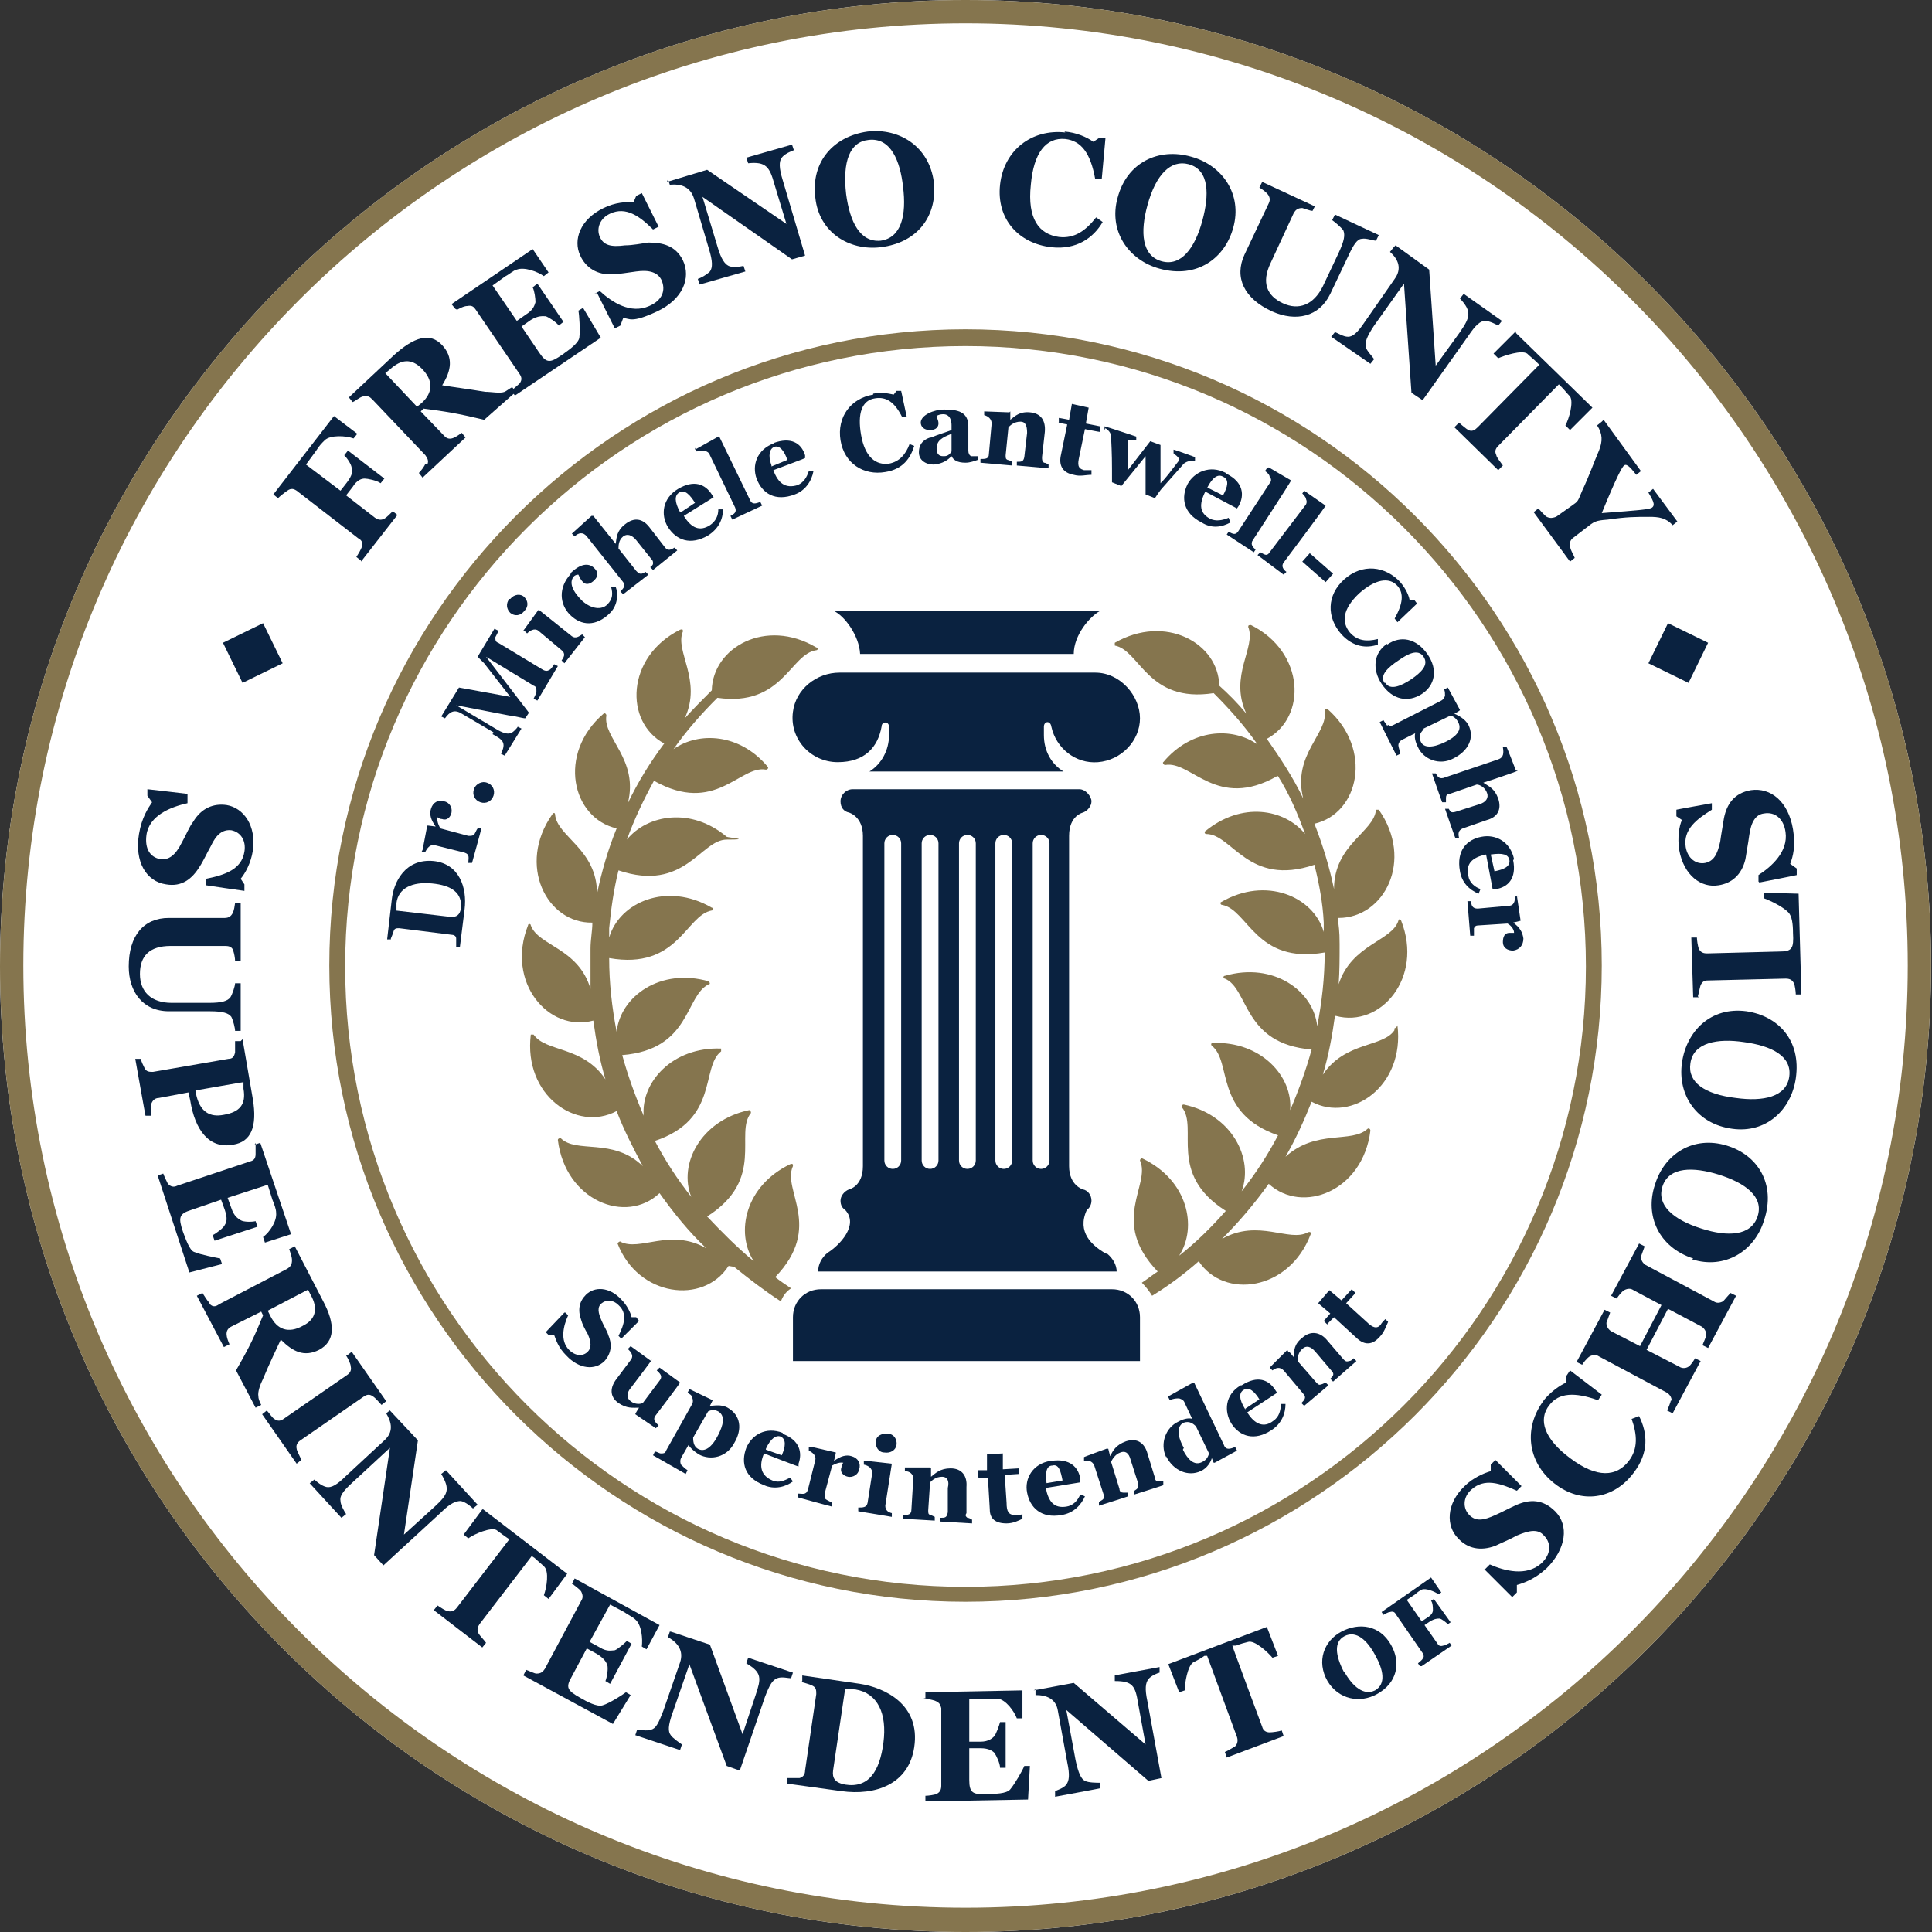 <?xml version="1.0" encoding="UTF-8"?>
<svg id="Layer_1" xmlns="http://www.w3.org/2000/svg" version="1.1" viewBox="0 0 207.1 207.1">
  <rect x="0" y="0" width="207.1" height="207.1" fill="#333333" stroke="none"/>
  <!-- Generator: Adobe Illustrator 29.5.0, SVG Export Plug-In . SVG Version: 2.1.0 Build 137)  -->
  <defs>
    <style>
      .st0 {
        fill: #fff;
      }

      .st1 {
        fill: #85754e;
      }

      .st2 {
        fill: #221f1f;
      }

      .st3 {
        fill: #0a2240;
      }
    </style>
  </defs>
  <path class="st0" d="M103.5,207.1C46.4,207.1,0,160.6,0,103.6S46.4,0,103.5,0s103.5,46.5,103.5,103.5-46.4,103.6-103.5,103.6Z"/>
  <path class="st1" d="M103.5,171.7c-37.6,0-68.2-30.6-68.2-68.2s30.6-68.2,68.2-68.2,68.2,30.6,68.2,68.2-30.6,68.2-68.2,68.2ZM103.5,37.1c-36.7,0-66.5,29.8-66.5,66.5s29.8,66.5,66.5,66.5,66.5-29.8,66.5-66.5-29.8-66.5-66.5-66.5Z"/>
  <path class="st1" d="M103.5,207.1C46.4,207.1,0,160.6,0,103.6S46.4,0,103.5,0s103.5,46.5,103.5,103.5-46.4,103.6-103.5,103.6ZM103.5,2.5C47.8,2.5,2.5,47.8,2.5,103.5s45.3,101,101,101,101-45.3,101-101S159.2,2.5,103.5,2.5Z"/>
  <path class="st2" d="M103.5,103.6"/>
  <g>
    <g>
      <g>
        <g>
          <path class="st1" d="M149.5,110.4c-1.2,1.9-5.3,1.2-7.7,4.8.6-2,1-4.1,1.3-6.3h.1c4.8,1.3,9.4-4.1,7-10.2-.1-.2-.3-.2-.3,0-.7,2.2-5,2.5-6.4,6.8.1-1.4.1-2.8.1-4.3s-.1-1.9-.2-2.8h.1c4.9,0,8.1-6.2,4.3-11.6-.1,0-.3,0-.3,0-.2,2.4-4.5,3.7-4.5,8.5-.5-2.4-1.2-4.7-2.1-7h0c4.8-1.1,6.3-8,1.4-12.3-.1,0-.3,0-.3.2.4,2.4-3.5,4.7-2.3,9.4-1.1-2.3-2.5-4.4-3.9-6.4,4.3-2.3,4.1-9.3-1.7-12.2-.2,0-.3,0-.3.2.9,2.2-2.1,5.2-.2,9.3-.9-1.1-1.9-2.1-2.9-3-.1-4.6-5.8-7.7-11.2-4.6,0,0,0,.3,0,.3,2.7.5,3.5,6.2,10.6,5.1,1.7,1.7,3.3,3.5,4.7,5.5-2.7-1.9-7.1-1.7-10.1,1.9-.1,0,0,.3.2.3,2.8-.5,5.5,4.9,12,1.2h.1c1.2,1.9,2.1,4,2.9,6.2-2.2-2.7-6.8-3.5-10.7-.3-.1,0-.1.3.1.3,2.8,0,4.5,5.7,11.6,3.3.5,2,.9,4.1,1,6.2v1c-1.1-3.8-6.2-6-11-3.2-.1,0-.1.3.1.3,2.8.5,3.6,6.4,11,5.1h0c0,2.7-.3,5.3-.8,7.9-.4-3.8-4.7-6.9-9.9-5.4-.2,0-.2.3,0,.3,2.6,1.1,1.9,7,9.3,7.6-.6,2.2-1.4,4.4-2.3,6.5.3-3.6-3.1-7.4-8.3-7.2-.2,0-.2.2-.1.3,2.2,1.7.2,7.2,7.1,9.6-1.1,2.1-2.4,4.1-3.9,6,1.3-3.5-1-8.2-6.2-9.3-.2,0-.3.2-.2.3,1.8,2.2-1.6,7.1,4.7,11.1-1.5,1.7-3.2,3.4-5,4.8,2-3.1.9-8.1-3.9-10.4-.2-.1-.3.1-.3.2,1.2,2.6-3.3,6.5,1.9,11.9-.6.4-1.1.8-1.7,1.2.4.4.8.9,1.1,1.4,1.8-1.1,3.4-2.3,5-3.7h0c2.7,4.1,9.7,3.2,12-2.9.1-.2-.1-.3-.3-.2-2,1.1-5.3-1.5-9.2.7,1.8-1.8,3.5-3.8,5-5.9,3.6,3.3,10.1.8,10.9-5.7,0-.2-.2-.3-.3-.2-1.7,1.6-5.5,0-8.8,3,1.1-1.9,2-3.9,2.8-5.9,4.3,2.3,10-1.7,9.2-8.2-.1.3-.3.3-.4.4Z"/>
          <path class="st1" d="M78.7,135.8c1.6,1.3,3.3,2.6,5,3.7.2-.5.5-1,1.1-1.4-.6-.4-1.2-.8-1.7-1.2,5.2-5.4.7-9.3,1.9-11.9,0-.2,0-.3-.3-.2-4.8,2.3-5.9,7.3-3.9,10.4-1.8-1.5-3.4-3.1-5-4.8,6.3-4,2.9-8.9,4.7-11.1,0,0,0-.3-.2-.3-5.2,1.1-7.6,5.8-6.2,9.3-1.5-1.9-2.8-3.9-3.9-6,6.9-2.3,4.9-7.9,7.1-9.6,0,0,0-.3,0-.3-5.2-.2-8.6,3.6-8.3,7.2-.9-2.1-1.7-4.3-2.3-6.5,7.4-.6,6.7-6.4,9.3-7.6.2,0,0-.3,0-.3-5.2-1.5-9.5,1.6-9.9,5.4-.5-2.6-.8-5.2-.8-7.9h0c7.4,1.3,8.2-4.6,11-5.1.2,0,.2-.3,0-.3-4.8-2.8-9.9-.6-11,3.2v-1c.2-2.1.5-4.2,1-6.2,7.1,2.4,8.8-3.3,11.6-3.3s.2-.2,0-.3c-3.8-3.2-8.5-2.4-10.7.3.8-2.2,1.8-4.3,2.9-6.3,0,0,0,0,0,0,6.6,3.7,9.2-1.7,12-1.2.2,0,.3-.2.2-.3-3-3.6-7.4-3.8-10.1-1.9,1.4-2,3-3.8,4.7-5.5,7,1,7.8-4.7,10.6-5.1.2,0,.2-.3,0-.3-5.4-3.2-11.1,0-11.2,4.6-1,1-2,2-2.9,3,1.9-4.1-1.1-7.2-.2-9.3,0-.2,0-.3-.3-.2-5.8,2.9-6,9.9-1.7,12.2-1.5,2-2.8,4.1-3.9,6.4,1.2-4.7-2.7-7-2.3-9.4,0-.2-.2-.3-.3-.2-5,4.3-3.4,11.2,1.4,12.3h0c-.9,2.2-1.6,4.6-2.1,7,0-4.8-4.3-6.1-4.5-8.5,0-.2-.2-.2-.3,0-3.8,5.4-.6,11.7,4.3,11.6h0c0,.9-.2,1.8-.2,2.8,0,1.5,0,2.9,0,4.3-1.3-4.4-5.6-4.6-6.4-6.8,0-.2-.3-.2-.3,0-2.4,6.1,2.2,11.5,7,10.2h0c.3,2.2.7,4.3,1.3,6.3-2.4-3.6-6.4-2.9-7.7-4.8,0,0-.3,0-.3,0-.8,6.5,4.9,10.5,9.2,8.2.8,2.1,1.8,4,2.8,5.9-3.2-3.1-7.1-1.3-8.8-3,0,0-.3,0-.3.2.8,6.5,7.3,9.1,10.9,5.7,1.5,2.1,3.1,4.1,5,5.9-3.9-2.2-7.1.4-9.2-.7,0-.1-.3.1-.3.2,2.2,5.7,9.2,6.6,11.9,2.4,0,.1,0,0,0,0Z"/>
        </g>
        <g>
          <path class="st3" d="M114,82.7c-1.3-.8-2.1-2.2-2.1-3.9v-.9c0-.6.7-.7.8,0,.5,2.3,2.6,4,5,3.8,2.5-.2,4.5-2.3,4.5-4.7s-2.1-4.9-4.8-4.9h-27.4c-2.5,0-4.7,1.8-5,4.2-.4,2.9,1.9,5.4,4.8,5.4s4.3-1.6,4.7-3.8c0-.6.8-.6.8,0v.9c0,1.6-.8,3.1-2.1,3.9h20.8Z"/>
          <path class="st3" d="M122.2,145.9h-37.2v-4.7c0-1.7,1.3-3,3-3h31.2c1.7,0,3,1.3,3,3v4.7Z"/>
          <path class="st3" d="M89.4,65.5c1.1.5,2.7,2.6,2.8,4.6h22.9c0-2,1.7-4,2.8-4.6h-28.5Z"/>
          <path class="st3" d="M118.6,134.4h0q0-.1-.2-.1c-1.3-.8-3-2.2-1.9-4.6h0c.3-.2.5-.6.5-1,0-.6-.4-1.1-.9-1.2,0,0-1.5-.4-1.5-2.5v-35.4c0-2.2,1.5-2.5,1.5-2.5.5-.2.9-.7.9-1.2s-.6-1.3-1.3-1.3h-24.3c-.7,0-1.3.6-1.3,1.3s.4,1.1.9,1.2c0,0,1.5.4,1.5,2.5v35.4c0,2.2-1.5,2.5-1.5,2.5-.5.2-.9.7-.9,1.2s.2.8.5,1h0c1.5,1.6-.6,3.8-1.9,4.6h0c-.6.5-1,1.2-1,2h32c0-.7-.4-1.4-1-1.9ZM96.6,124.4c0,.5-.4.9-.9.9s-.9-.4-.9-.9v-34c0-.5.4-.9.9-.9s.9.4.9.9v34ZM100.6,124.4c0,.5-.4.9-.9.9s-.9-.4-.9-.9v-34c0-.5.4-.9.9-.9s.9.4.9.9v34ZM104.6,124.4c0,.5-.4.9-.9.9s-.9-.4-.9-.9v-34c0-.5.4-.9.9-.9s.9.4.9.9v34ZM108.5,124.4c0,.5-.4.9-.9.9s-.9-.4-.9-.9v-34c0-.5.4-.9.9-.9s.9.4.9.9v34ZM112.5,124.4c0,.5-.4.9-.9.9h0c-.5,0-.9-.4-.9-.9v-34c0-.5.4-.9.9-.9h0c.5,0,.9.4.9.9v34Z"/>
        </g>
      </g>
      <g>
        <g>
          <path class="st3" d="M41.9,100.7h-.4c0,0,.5-4.3.5-4.3.2-1.8,1.4-4.4,4.5-4.1,2.7.3,3.6,2.8,3.3,5.2l-.5,4h-.4c0-.3,0-.7,0-.9,0-.3-.3-.4-.5-.4l-5.6-.7c-.3,0-.5,0-.6.3-.1.3-.2.6-.3.8ZM42.4,97.6l6,.7c.5,0,.9-.2,1-.9.2-1.7-1-2.5-3.1-2.7-2.1-.2-3.6.5-3.8,2.1,0,.2,0,.6,0,.8Z"/>
          <path class="st3" d="M45.3,91.1l.5-2.6h.1c0,0,.8.1.8.1h0c-.5-.7-.7-1.3-.5-1.9.2-.7.8-1,1.4-.8.6.1.9.7.8,1.2-.1.5-.5.9-1,.7-.2,0-.4-.1-.5-.2-.1.5.2,1,.3,1.2l3,.8c.3,0,.4,0,.6-.1.1-.1.3-.6.4-.7h.4c0,.1-1,3.7-1,3.7h-.4c0-.5.2-.9-.4-1.1l-3.2-.8c-.5-.1-.8.3-1,.7h-.4Z"/>
          <path class="st3" d="M51.5,86c-.6-.2-.9-.8-.7-1.4.2-.6.9-.9,1.4-.7.6.2.9.8.7,1.4-.2.6-.8.9-1.4.7Z"/>
          <path class="st3" d="M52.9,78.5l-3.4-2c-.8-.5-1.3-.2-1.8.5l-.4-.2,1.9-3.1,5.5,1-2.8-3.6c-.2-.2-.6-.6-.7-.7l1.8-3,.4.2c0,.2-.2.5-.3.7,0,.3,0,.5.3.6l4.8,2.9c.2.1.4.2.7,0,.1,0,.4-.4.5-.6l.4.2-2.2,3.7-.4-.2c.1-.2.3-.6.3-.8,0-.3,0-.5-.3-.6l-5.1-3.1,4.6,6-.4.6c-.3,0-1.3-.3-1.7-.3l-5.7-1.1,4.2,2.5c.8.5,1.3.6,1.6.5.2,0,.7-.5.8-.7l.4.2-1.8,2.9-.4-.2c.6-1.2.2-1.5-.9-2.1Z"/>
          <path class="st3" d="M54.7,64.2c.4-.5,1.1-.6,1.5-.2.4.4.5,1,0,1.5-.4.5-1,.6-1.5.2-.4-.4-.5-1-.1-1.5ZM56.1,67.6l1.6-2.2h.1s3.5,2.8,3.5,2.8c.4.3.8,0,1.1-.2l.3.3-2.2,2.8-.3-.3c.2-.3.5-.7,0-1.1l-2.5-2.1c-.4-.3-.9,0-1.2.3l-.3-.3Z"/>
          <path class="st3" d="M61.1,61.5c1.1-1.1,2-1.2,2.6-.6.4.4.5.8,0,1.3-.3.3-.8.6-1.2.2-.3-.3-.4-.6-.5-.8-.1,0-.3,0-.5.2-.4.5-.4,1.3.9,2.6,1,.9,2.1,1,2.7.4.6-.6.6-1.2.4-1.9h.5c.3.8.2,2-.6,2.8-1.5,1.5-3.1,1.4-4.3.2-1.1-1.1-1.3-2.9.1-4.4Z"/>
          <path class="st3" d="M63.5,55.3h.1s2.4,3,2.4,3h0c.1-.7.1-1.4,1-2.1,1-.8,1.9-.6,2.6.3l1.7,2.2c.3.4.7.2,1,0l.3.3-2.6,2.1-.3-.3c.1-.1.3-.2.3-.4,0-.2,0-.3-.2-.5l-1.6-2c-.5-.6-1-.7-1.4-.4-.5.4-.5,1-.5,1.3l1.9,2.4c.2.2.3.3.5.3.2,0,.3-.1.5-.2l.3.3-2.7,2.1-.3-.3c.3-.3.6-.6.3-1l-3.9-4.9c-.4-.5-.9-.4-1.3,0l-.3-.3,2.1-1.9Z"/>
          <path class="st3" d="M72.7,52.4c1.7-1,2.9-.5,3.6.6l.2.3-3.2,2c.8,1.3,1.7,1.7,2.8,1,.6-.4.9-1,.9-1.7h.5c0,1.1-.5,2.1-1.6,2.8-1.9,1.1-3.4.5-4.3-.9-.8-1.3-.6-3.1,1.1-4.1ZM73,54.9l1.5-1c-.5-.8-1.1-1.5-1.7-1.1-.5.3-.5,1,.1,2.1Z"/>
          <path class="st3" d="M74.5,48.2l2.5-1.4h.1s3.3,6.8,3.3,6.8c.2.5.6.4,1.1.2l.2.4-3.2,1.5-.2-.4c.4-.2.7-.4.5-.9l-2.7-5.6c-.1-.3-.3-.4-.6-.5-.2,0-.6,0-.8.1l-.2-.4Z"/>
          <path class="st3" d="M82.9,47.5c1.9-.7,3,0,3.4,1.3v.3c.1,0-3.4,1.3-3.4,1.3.5,1.4,1.3,2,2.6,1.6.7-.3,1-.9,1.2-1.5h.5c-.2,1.1-.9,2.1-2,2.5-2.1.8-3.5-.1-4.1-1.7-.5-1.4,0-3.1,1.9-3.8ZM82.7,50l1.7-.7c-.3-.9-.8-1.6-1.4-1.4-.5.2-.7.9-.3,2Z"/>
          <path class="st3" d="M93.6,42.2c.9-.2,1.7,0,2.2.1l.3-.4h.5c0,0,.6,2.8.6,2.8h-.5c-.8-1.6-1.7-2.2-2.9-2-1.4.2-1.9,1.6-1.5,3.9.4,2.4,1.6,3.3,3,3.1,1.1-.2,1.8-1,2.2-2.1l.5.2c-.4,1.3-1.2,2.5-3.1,2.8-2.3.4-4.4-.9-4.8-3.4-.4-2.5,1.1-4.5,3.5-4.9Z"/>
          <path class="st3" d="M99.8,46.9c.7-.3,1.7-.6,2.2-.8v-.5c0-.4-.1-1.2-.9-1.2-.3,0-.6.1-.7.2,0,.2.2.4.2.8,0,.3-.2.7-.9.7-.7,0-1-.4-1-.8,0-.8,1.4-1.4,2.5-1.4,1.4,0,2.6.2,2.6,1.8,0,.9,0,2.3,0,2.6,0,.3.1.5.3.6.1,0,.5,0,.7,0v.4c-.3.1-.8.3-1.3.3-.9,0-1.3-.3-1.5-.7h0c-.4.4-.9.8-1.9.9-.9,0-1.6-.5-1.6-1.3,0-1,.6-1.4,1.2-1.6ZM101.2,48.9c.4,0,.6-.2.8-.5v-1.9c-1,.4-1.6.7-1.6,1.6,0,.6.3.8.7.8Z"/>
          <path class="st3" d="M108.3,44.1h0c0,0,0,.9,0,.9h0c.5-.4,1-.9,2.1-.8,1.2.1,1.7.9,1.6,2.1l-.3,2.7c0,.3,0,.4.2.6.2,0,.3.1.5.2v.4s-3.4-.3-3.4-.3v-.4c.5,0,.7,0,.8-.5l.3-2.6c0-.8-.2-1.2-.7-1.2-.7,0-1.1.4-1.3.6l-.3,3c0,.3,0,.4.2.5.1,0,.3.1.5.2v.4s-3.4-.3-3.4-.3v-.4c.5,0,.9,0,.9-.5l.3-3.3c0-.5-.4-.8-.8-.9v-.4s2.7.1,2.7.1Z"/>
          <path class="st3" d="M113.5,45.4v-.6c.1,0,1.1.2,1.1.2l.3-1.7,1.8.4-.3,1.7,1.5.3v.6c-.1,0-1.6-.3-1.6-.3l-.6,2.9c-.2.9-.2,1.3.5,1.5.2,0,.7,0,.8,0v.5c-.6,0-1.2.2-1.9,0-1.1-.2-1.6-.9-1.4-2l.7-3.4-1-.2Z"/>
          <path class="st3" d="M118.4,46.1v-.4c.1,0,3.4,1.1,3.4,1.1v.4c-.4,0-.9-.1-.9,0,0,0,0,.1,0,.3,0,.6,0,1.7,0,2.9l2.4-3.1,1.1.4v4.1c.7-.7,1.1-1.3,1.8-2.2.1-.1.2-.3.2-.3,0-.3-.5-.6-.6-.7v-.4c.1,0,2.3.8,2.3.8v.4c-.5,0-.8,0-1.2.3-.8.9-1.4,1.6-2.3,2.6-.2.2-.6.8-.8,1.1l-1-.4v-4.1c0,0-2.6,3.2-2.6,3.2l-1-.4c0-2.3,0-2.9-.1-4.9,0-.4-.3-.7-.6-.9Z"/>
          <path class="st3" d="M131.5,50.8c1.8.9,1.9,2.3,1.3,3.4l-.2.3-3.4-1.8c-.7,1.4-.6,2.3.5,2.9.6.3,1.3.2,2-.1l.2.5c-.9.5-2,.7-3.1,0-2-1-2.2-2.7-1.5-4.1.7-1.3,2.4-2.1,4.1-1.2ZM129.5,52.3l1.6.8c.5-.9.7-1.7,0-2-.5-.3-1.1,0-1.7,1.2Z"/>
          <path class="st3" d="M136,50.1l2.4,1.4h0c0,.1-4.1,6.4-4.1,6.4-.3.4,0,.8.3,1l-.2.3-2.9-1.9.2-.3c.4.2.7.4,1,0l3.4-5.2c.2-.2.2-.5,0-.7,0-.2-.3-.5-.5-.6l.2-.3Z"/>
          <path class="st3" d="M139.8,52.6l2.3,1.6h0c0,.1-4.5,6.1-4.5,6.1-.3.4,0,.8.3,1l-.3.3-2.8-2.1.3-.3c.4.2.7.5,1,0l3.8-5c.2-.2.2-.5.1-.7,0-.2-.3-.5-.4-.6l.2-.3Z"/>
          <path class="st3" d="M139.6,60.2l.8-.9,2.5,2.2-.8.9-2.5-2.2Z"/>
          <path class="st3" d="M150.1,62.4c.6.7.9,1.4,1,1.9h.5s.3.4.3.4l-2.1,2-.3-.4c.9-1.6,1-2.7.3-3.5-.9-1-2.4-.7-4.1.8-1.8,1.7-1.9,3.1-1,4.2.8.9,1.8,1,3,.7v.6c-1.2.4-2.6.3-3.9-1.1-1.6-1.8-1.6-4.2.3-5.9,1.9-1.7,4.4-1.5,6.1.4Z"/>
          <path class="st3" d="M148.7,69.1c1.4-1,3.1-.7,4.3,1,1.2,1.7.8,3.4-.6,4.3-1.4.9-3.1.7-4.3-1.1-1-1.5-.9-3.3.6-4.3ZM148.5,73.2c.5.8,1.6.4,2.8-.4,1-.7,1.9-1.5,1.3-2.4-.6-.9-1.7-.3-2.7.4-1.2.8-2,1.6-1.5,2.4Z"/>
          <path class="st3" d="M148.8,77.7c.2.2.4.1.6,0l5.1-2.6c.2-.1.3-.3.4-.5,0-.2,0-.5-.1-.7l.4-.2,1.3,2.4h0c0,.1-.6.4-.6.4h0c.4.2,1.1.5,1.5,1.2.7,1.4,0,2.8-1.6,3.6-1.5.8-3.2.1-3.8-1.2-.3-.6-.4-1.1-.3-1.5h0s-1.4.7-1.4.7c-.2.1-.4.3-.4.6,0,.2.2.7.2.9l-.4.2-1.8-3.6.4-.2c.1.2.3.4.4.6ZM152.6,78.2c-.3.3-.6.7-.3,1.3.3.7,1.3.7,2.7,0,1-.5,1.8-1.2,1.3-2.1-.2-.4-.5-.6-.8-.7l-2.9,1.4Z"/>
          <path class="st3" d="M162.7,82.6h0c0,.1-3.7,1.3-3.7,1.3h0c.6.4,1.2.6,1.6,1.7.4,1.2-.1,2-1.2,2.3l-2.6.9c-.5.2-.5.6-.4,1h-.4c0,.1-1.1-3.1-1.1-3.1h.4c0,0,.1.2.2.3.1.1.3.1.6,0l2.5-.8c.7-.2,1-.7.8-1.2-.2-.6-.8-.9-1.1-.9l-2.9,1c-.3,0-.4.2-.4.4,0,.2,0,.4,0,.5h-.4c0,.1-1.1-3.1-1.1-3.1h.4c.2.3.3.6.8.5l5.9-2c.6-.2.6-.7.5-1.3h.4c0-.1,1,2.5,1,2.5Z"/>
          <path class="st3" d="M162.2,92.2c.4,2-.6,2.9-1.8,3.1h-.4c0,0-.7-3.7-.7-3.7-1.5.3-2.2,1-1.9,2.3.1.7.7,1.2,1.3,1.4l-.2.5c-1-.4-1.8-1.2-2-2.4-.4-2.2.7-3.4,2.3-3.7,1.5-.3,3.1.5,3.5,2.4ZM159.8,91.6l.4,1.8c1-.2,1.7-.5,1.6-1.2-.1-.6-.7-.8-2-.6Z"/>
          <path class="st3" d="M162.6,96l.4,2.7h0c0,0-.8.2-.8.2h0c.7.5,1,1,1.1,1.7,0,.7-.4,1.2-1.1,1.3-.6,0-1.1-.3-1.1-.9,0-.6.2-1,.7-1,.2,0,.4,0,.5,0,0-.5-.5-.9-.7-1l-3.1.2c-.3,0-.4.1-.5.3,0,.2,0,.7,0,.8h-.4s-.3-3.7-.3-3.7h.4c0,.4.1.8.7.8l3.3-.3c.6,0,.7-.5.7-1h.4Z"/>
        </g>
        <g>
          <path class="st3" d="M60.6,140.7l.3.3c-.5,1.1-.9,2.7.1,3.7.7.7,1.5.7,2,.2.4-.4.4-1,0-1.9-.3-.5-.6-1.1-.7-1.5-.4-1.1-.2-2,.5-2.7.9-.9,2.5-.9,3.8.5.6.6,1,1.4,1.1,1.9h.5s.3.4.3.4l-1.9,1.9-.3-.3c.6-1.2,1-2.4,0-3.3-.6-.6-1.3-.6-1.8-.2-.5.4-.4,1,0,1.9.2.5.6,1.1.7,1.5.4.9.4,1.9-.4,2.8-1,1-2.7.9-4.1-.6-.9-.9-1.1-1.7-1.3-2.2h-.6s-.3-.3-.3-.3l2-2.1Z"/>
          <path class="st3" d="M69.9,145.7h0c0,.1-2.3,3.1-2.3,3.1-.5.6-.4,1.1,0,1.4.5.4,1.1.3,1.3.2l1.8-2.4c.4-.5,0-.8-.3-1.1l.3-.3,2.2,1.6h0c0,.1-2.6,3.5-2.6,3.5-.4.5,0,.8.3,1.1l-.3.3-2.2-1.5h0c0-.1.4-.7.4-.7h0c-.7,0-1.3.1-2.2-.5-1-.7-.9-1.7-.2-2.6l1.5-2c.4-.5,0-.9-.3-1.2l.3-.3,2.2,1.6Z"/>
          <path class="st3" d="M70.9,155.8c.2,0,.4,0,.5-.3l2.8-5c.1-.2.1-.4,0-.7,0-.2-.3-.4-.5-.5l.2-.4,2.5,1.2h0c0,0-.3.6-.3.6h0c.4,0,1.2-.2,1.9.2,1.4.8,1.6,2.3.7,3.8-.8,1.5-2.5,1.9-3.8,1.2-.6-.4-.9-.7-1.1-1h0s-.8,1.4-.8,1.4c-.1.2-.1.5,0,.7.1.1.5.5.7.6l-.2.4-3.5-2,.2-.4c.2,0,.5.2.6.2ZM74.3,154c0,.4,0,1,.5,1.3.7.4,1.5-.1,2.2-1.5.5-1,.8-2,0-2.5-.4-.2-.7-.2-1.1,0l-1.6,2.8Z"/>
          <path class="st3" d="M83.9,153.7c1.9.7,2.1,2.1,1.7,3.2v.3c-.1,0-3.7-1.4-3.7-1.4-.6,1.4-.3,2.4.9,2.9.7.3,1.3,0,1.9-.3l.3.4c-.8.6-2,.9-3.1.4-2.1-.8-2.5-2.4-1.9-4,.6-1.4,2.1-2.3,3.9-1.6ZM82.1,155.4l1.7.6c.4-.9.5-1.7-.1-2-.5-.2-1.1.2-1.6,1.3Z"/>
          <path class="st3" d="M87,155.1l2.6.6h0c0,.1-.2.9-.2.9h0c.7-.5,1.3-.7,1.9-.5.7.2,1,.8.8,1.4-.1.6-.7.9-1.2.8-.5-.1-.9-.5-.7-1,0-.2.1-.4.2-.5-.5-.1-1,.2-1.2.3l-.8,3c0,.3,0,.4.1.6.1.1.6.3.7.4v.4c-.1,0-3.7-1-3.7-1v-.4c.5,0,.9.2,1.1-.4l.8-3.2c.1-.5-.3-.8-.7-1v-.4Z"/>
          <path class="st3" d="M92.9,156.6l2.7.3h0c0,0-.7,4.5-.7,4.5,0,.5.3.7.7.8v.4c0,0-3.6-.6-3.6-.6v-.4c.5,0,.9,0,1-.5l.5-3.2c0-.5-.4-.8-.9-.9v-.4ZM95.2,153.7c.6,0,1,.6.9,1.2s-.7.9-1.3.8c-.6,0-1-.6-.9-1.2,0-.6.7-.9,1.3-.8Z"/>
          <path class="st3" d="M99.8,157.4h0c0,0,0,.9,0,.9h0c.5-.4,1-.9,2.1-.9,1.2,0,1.8.8,1.7,2v2.8c-.2.3,0,.4.1.5.2,0,.3.1.5.2v.4s-3.4-.2-3.4-.2v-.4c.5,0,.7,0,.8-.6v-2.6c.2-.8-.1-1.2-.6-1.2-.7,0-1.1.4-1.3.6l-.2,3c0,.3,0,.4.2.5.1,0,.3.1.5.2v.4s-3.4-.2-3.4-.2v-.4c.5,0,.9,0,.9-.6l.2-3.3c0-.5-.4-.8-.9-.8v-.4s2.7,0,2.7,0Z"/>
          <path class="st3" d="M104.8,158.2v-.6s1,0,1,0v-1.7c-.1,0,1.7-.1,1.7-.1v1.7c.1,0,1.7-.1,1.7-.1v.6s-1.5.1-1.5.1l.2,3c0,.9.2,1.3.9,1.3.2,0,.7,0,.8-.1v.5c-.4.2-1,.5-1.7.5-1.2,0-1.8-.5-1.8-1.5l-.2-3.4h-1Z"/>
          <path class="st3" d="M112.7,156.6c2-.3,2.9.7,3.1,1.9v.4c0,0-3.7.6-3.7.6.3,1.5.9,2.2,2.2,2,.7-.1,1.2-.6,1.5-1.3l.5.2c-.4.9-1.2,1.8-2.5,2-2.2.4-3.4-.8-3.7-2.4-.3-1.5.6-3.1,2.5-3.4ZM112.1,159l1.8-.3c-.2-1-.4-1.8-1.1-1.6-.6,0-.8.7-.6,2Z"/>
          <path class="st3" d="M118.7,155.3h.1s.2.8.2.8h0c.3-.6.6-1.2,1.7-1.6,1.2-.4,2,.2,2.3,1.3l.8,2.6c0,.3.2.4.4.4.2,0,.3,0,.5,0v.4c.1,0-3.1,1-3.1,1v-.4c.3-.2.5-.3.4-.8l-.8-2.5c-.2-.8-.6-1-1.1-.8-.6.2-.9.8-1,1l.9,2.9c0,.3.2.4.4.4.2,0,.4,0,.5,0v.4c.1,0-3.1,1-3.1,1v-.4c.3-.2.7-.3.5-.8l-1-3.1c-.2-.5-.7-.6-1.1-.5v-.4c-.1,0,2.4-.9,2.4-.9Z"/>
          <path class="st3" d="M125,156.2c-.7-1.5,0-3.2,1.3-3.8.7-.4,1.3-.4,1.5-.3l-.8-1.7c-.1-.3-.3-.4-.6-.5-.3,0-.6,0-1,.2l-.2-.4,2.7-1.5h.1s3.2,6.7,3.2,6.7c.1.3.3.4.5.4.2,0,.5-.1.7-.2l.2.4-2.4,1.3h-.1s-.2-.5-.2-.5h0c-.1.4-.5,1.1-1.2,1.4-1.3.6-2.9,0-3.7-1.6ZM126.8,155.4c.5,1,1.2,1.8,2.1,1.3.4-.2.6-.5.7-.9l-1.4-2.9c-.3-.3-.7-.6-1.3-.4-.7.3-.8,1.3,0,2.7Z"/>
          <path class="st3" d="M133.1,148.5c1.7-1.1,2.9-.6,3.6.5l.2.3-3.2,2.1c.8,1.3,1.8,1.7,2.8.9.6-.4.8-1.1.8-1.8h.5c0,1-.4,2.1-1.5,2.8-1.8,1.2-3.4.7-4.3-.7-.8-1.3-.7-3.1,1-4.1ZM133.5,151l1.5-1c-.5-.8-1.1-1.4-1.7-1-.5.3-.5,1,.2,2.1Z"/>
          <path class="st3" d="M138.1,144.9h.1s.5.6.5.6h0c0-.7,0-1.4.9-2.1.9-.8,1.9-.6,2.6.2l1.8,2.1c.2.2.3.3.6.2.2,0,.3-.1.5-.3l.3.3-2.5,2.2-.3-.3c.3-.3.5-.5.1-.9l-1.7-2c-.5-.6-1-.7-1.4-.3-.5.4-.5,1.1-.5,1.3l2,2.3c.2.2.3.3.5.2.1,0,.3-.1.5-.2l.3.3-2.6,2.2-.3-.3c.3-.3.6-.6.2-1l-2.1-2.5c-.4-.4-.8-.3-1.2,0l-.3-.3,1.9-1.9Z"/>
          <path class="st3" d="M142.3,142l-.4-.4.7-.8-1.3-1.1,1.2-1.4,1.3,1.1,1.1-1.2.4.4-1,1.1,2.2,2c.6.6,1.1.8,1.5.3.1-.2.4-.5.5-.6l.3.3c-.2.4-.4,1.1-.9,1.6-.8.9-1.6.9-2.4.2l-2.5-2.3-.7.7Z"/>
        </g>
      </g>
    </g>
    <g>
      <g>
        <g>
          <path class="st3" d="M20.1,85.4v.7c-1.8.4-4.1,1.3-4.4,3.4-.2,1.5.4,2.4,1.5,2.6.9.1,1.6-.4,2.3-1.8.4-.7.8-1.7,1.2-2.2.9-1.5,2.2-2,3.6-1.8,1.8.3,3.2,2.2,2.8,4.9-.2,1.3-.8,2.4-1.3,3l.4.6v.7c-.1,0-4.1-.6-4.1-.6v-.7c2-.4,3.8-1,4.1-2.9.2-1.2-.4-2.1-1.4-2.3-.9-.1-1.6.4-2.2,1.7-.4.7-.8,1.6-1.2,2.2-.8,1.3-1.9,2.2-3.6,1.9-2.1-.3-3.4-2.4-2.9-5.4.3-1.8,1-2.8,1.4-3.4l-.5-.7v-.7c.1,0,4.3.5,4.3.5Z"/>
          <path class="st3" d="M25.8,103h-.6c0-.3-.1-.8-.2-1.1-.1-.4-.5-.5-.8-.5h-5.9c-2.3,0-3.3,1.1-3.3,3,0,1.9,1.2,3.1,3.4,3.1h4c1.4,0,2-.2,2.3-.6.2-.3.5-1.2.5-1.5h.6s0,5.1,0,5.1h-.6c0-.3-.2-1.1-.4-1.5-.3-.4-.9-.6-2.3-.6h-4.4c-2.8,0-4.3-2.1-4.3-4.8,0-3.3,1.6-5.2,4.3-5.2h6c.9,0,1-.9,1.1-1.6h.6s0,6.1,0,6.1Z"/>
          <path class="st3" d="M26,111.4l1.1,6.4c.5,3-.2,4.6-2.1,4.9-2.6.5-4.1-1.6-4.6-4.7l-.2-.9-3.2.6c-.4,0-.7.3-.8.7,0,.2,0,.9,0,1.2h-.6c0,.1-1.1-6.1-1.1-6.1h.6c0,.2.3.8.4,1,.2.4.5.4.9.4l8.1-1.4c.4,0,.6-.2.7-.7,0-.4,0-.9,0-1.2h.6ZM21,116.9v.3c.4,2,1.5,2.6,3,2.3,1.7-.3,2.4-1.1,2.1-2.8v-.7c-.1,0-5.2.9-5.2.9Z"/>
          <path class="st3" d="M27.3,122.7l.6-.2,3.3,9.8-2.8.9-.2-.6c.7-.5,1.5-1.7,1.4-2.6,0-.4-.2-.9-.4-1.4l-.5-1.6-4.3,1.4.4,1.1c.3.9.7,1.1,1,1.3.3.2,1.2.2,1.6.1l.2.6-4.6,1.5-.2-.6c.4-.2,1.2-.8,1.3-1.1.2-.3.3-.7,0-1.6l-.4-1.1-3.2,1.1c-1.3.4-1.4.8-.9,2.3.3.8.7,2,1.2,2.2.7.3,2.3.6,2.8.7l.2.6-3.5.9-3.4-10.4.6-.2c.1.3.4.9.5,1.1.3.3.6.4,1,.2l7.8-2.6c.4-.1.6-.3.6-.8,0-.4,0-.9,0-1.2Z"/>
          <path class="st3" d="M22.5,139.8c.3.3.6.3,1,0l7.3-3.8c.3-.2.5-.4.5-.9,0-.4-.2-.9-.3-1.2l.6-.3,3,5.8c1.4,2.6,1.3,4.4-.4,5.3-1.6.8-2.8.2-4.1-1.1-.5,1.1-1.2,2.5-1.9,4.2-.3.6-.6,1.4-.5,1.9,0,.3.2.7.3.9l-.6.3-2.1-4c1.5-2.6,2-3.7,2.9-5.9l-.2-.4-3.2,1.6c-.8.4-.5,1.2-.2,1.9l-.6.3-2.9-5.5.6-.3c.2.3.5.8.7,1ZM33.1,138.2l-4.4,2.3.3.6c.7,1.4,1.9,1.9,3.5,1,1.4-.7,1.6-1.9.8-3.3l-.3-.6Z"/>
          <path class="st3" d="M37.2,145.3l.5-.4,3.7,5.3-.5.4c-.2-.2-.6-.7-.9-.9-.4-.3-.7-.2-1,0l-6.8,4.7c-.3.2-.5.5-.4.9,0,.2.4.9.5,1.2l-.5.4-3.7-5.3.5-.4c.2.2.6.8.8.9.4.3.7.2,1,0l6.8-4.7c.3-.2.5-.5.4-.9,0-.3-.3-.9-.5-1.2Z"/>
          <path class="st3" d="M41.8,151.2l3,3.2-1.5,10.1,3.3-3c1.4-1.3,1.7-1.8.7-3.5l.5-.4,3.4,3.7-.5.4c-.2-.2-.8-.7-1.3-.8-.5,0-1.1.2-2.1,1.2l-6.2,5.7-1-1.1,1.7-11.5-4,3.7c-1.1,1-1.4,1.5-1.3,2,0,.4.4,1.1.6,1.4l-.5.4-3.4-3.7.5-.4c.2.2.8.7,1.3.8.5.1,1.1-.2,2.1-1.2l4.1-3.8c1-.9.8-1.9.2-2.9l.5-.4Z"/>
          <path class="st3" d="M51.8,161.8l9,6.9-2,2.7-.5-.4c.3-.8.6-2.6,0-3.1-.3-.3-.7-.6-1-.9l-.3-.2-5.6,7.3c-.2.3-.3.6-.1,1,.1.2.6.7.8,1l-.4.5-5.2-4,.4-.5c.3.2.9.6,1.1.6.4.1.7,0,1-.4l5.6-7.3-.3-.2c-.3-.2-.7-.5-1.1-.8-.6-.3-2.3.4-3,.9l-.5-.4,2-2.7Z"/>
          <path class="st3" d="M61.3,169.8l.3-.6,9.1,5-1.4,2.6-.5-.3c.1-.8,0-2.3-.7-2.9-.3-.3-.8-.5-1.2-.8l-1.5-.8-2.2,4,1.1.6c.8.5,1.3.3,1.6.3.3-.1,1-.7,1.3-1l.5.3-2.3,4.3-.5-.3c.2-.5.3-1.4.2-1.7s-.3-.7-1.1-1.2l-1.1-.6-1.6,3c-.7,1.2-.5,1.5.9,2.3.7.4,1.8,1,2.4.8.7-.2,2.1-1.1,2.5-1.4l.5.3-1.9,3.1-9.6-5.2.3-.6c.3.1.9.4,1.1.4.5,0,.7-.2.9-.5l3.9-7.3c.2-.3.2-.6,0-1-.2-.3-.7-.6-.9-.8Z"/>
          <path class="st3" d="M71.9,174.9l4.2,1.4,3.5,9.6,1.4-4.2c.6-1.8.7-2.4-1-3.4l.2-.6,4.8,1.6-.2.6c-.3,0-1-.2-1.5,0s-.8.7-1.3,2l-2.7,7.9-1.4-.5-4-10.9-1.8,5.2c-.5,1.4-.5,2-.2,2.4.2.3.9.8,1.2,1l-.2.6-4.8-1.6.2-.6c.3,0,1,.2,1.5,0,.5-.1.8-.7,1.3-2l1.8-5.2c.4-1.2-.2-2.1-1.3-2.7l.2-.6Z"/>
          <path class="st3" d="M86,180.2v-.6c0,0,6.2.9,6.2.9,2.6.4,6.5,2.2,5.8,6.8-.6,4-4.2,5.2-7.8,4.7l-5.8-.8v-.6c.4,0,1.1,0,1.3,0,.4-.1.6-.4.6-.8l1.2-8.2c0-.4,0-.7-.4-.9-.4-.2-.9-.3-1.2-.4ZM90.6,181l-1.3,8.8c-.1.8.2,1.3,1.3,1.5,2.5.4,3.7-1.4,4.1-4.5.4-3.1-.6-5.3-3-5.7-.3,0-.9-.1-1.2-.1Z"/>
          <path class="st3" d="M99.2,182v-.6s10.4-.2,10.4-.2v3s-.6,0-.6,0c-.3-.8-1.2-2-2-2.1-.4,0-.9,0-1.4,0h-1.7s0,4.6,0,4.6h1.2c.9,0,1.3-.4,1.5-.6.2-.3.5-1.1.6-1.5h.6s0,4.9,0,4.9h-.6c0-.5-.4-1.3-.6-1.6-.2-.2-.6-.5-1.5-.5h-1.2s0,3.4,0,3.4c0,1.4.4,1.6,1.9,1.5.8,0,2.1,0,2.5-.5.5-.6,1.3-2,1.5-2.5h.6s-.2,3.6-.2,3.6l-11,.2v-.6c.3,0,1-.1,1.2-.2.4-.2.5-.5.5-.9v-8.3c-.1-.4-.2-.6-.7-.8-.3-.1-.9-.2-1.2-.3Z"/>
          <path class="st3" d="M110.8,181.2l4.3-.8,7.7,6.6-.8-4.4c-.3-1.9-.6-2.4-2.5-2.4v-.6c-.1,0,4.8-.9,4.8-.9v.6c-.1,0-.9.3-1.2.7s-.4,1-.1,2.4l1.5,8.2-1.4.3-8.8-7.6,1,5.4c.3,1.4.6,2,1,2.2.4.2,1.2.2,1.6.2v.6c.1,0-4.8.9-4.8.9v-.6c.2-.1.9-.3,1.2-.7.3-.4.4-1,.1-2.4l-1-5.5c-.2-1.3-1.2-1.7-2.4-1.7v-.6Z"/>
          <path class="st3" d="M125.2,178.4l10.6-4,1.2,3.1-.6.2c-.5-.6-1.9-1.9-2.6-1.7-.4.1-.8.2-1.3.4h-.4c0,.1,3.2,8.7,3.2,8.7.1.4.4.6.8.6.3,0,1-.1,1.3-.2l.2.6-6.1,2.3-.2-.6c.3-.1.9-.5,1.1-.6.3-.3.3-.7.2-1l-3.2-8.7h-.3c-.4.3-.8.5-1.2.7-.6.4-.9,2.2-.9,3l-.6.2-1.2-3.1Z"/>
          <path class="st3" d="M142.3,180.2c-1.2-2.1-.4-4.3,1.5-5.3,1.9-1,4.1-.7,5.3,1.4,1.1,1.9.7,4.1-1.5,5.3-1.8,1-4.1.6-5.3-1.4ZM144.1,179.2c.9,1.6,2.1,2.6,3.3,2,1.2-.7.9-2.2,0-3.8-.8-1.5-2-2.7-3.3-2-1.1.6-1,2,0,3.9Z"/>
          <path class="st3" d="M152.2,178.6l-.2-.3c.1-.1.5-.4.5-.5.2-.2.1-.4,0-.6l-2.9-4.2c-.1-.2-.3-.3-.6-.2-.2,0-.5.2-.7.3l-.2-.3,5.3-3.7,1.1,1.6-.3.2c-.4-.3-1.4-.7-1.8-.5-.2.1-.5.3-.7.5l-.9.6,1.6,2.3.6-.4c.5-.3.6-.6.6-.8,0-.2,0-.8-.2-1l.3-.2,1.8,2.5-.3.2c-.2-.2-.7-.6-.9-.6-.2,0-.5,0-1,.3l-.6.4,1.4,2c.1.2.3.3.6.2.2,0,.5-.2.7-.3l.2.3-3.2,2.2Z"/>
          <path class="st3" d="M159.2,168.2l.5-.5c1.6.7,3.9,1.3,5.5-.1,1.1-1,1.1-2.2.3-3-.6-.7-1.5-.6-2.9,0-.7.4-1.7.8-2.3,1.1-1.6.6-3,.3-4-.8-1.3-1.3-1.3-3.7.7-5.6.9-.9,2.1-1.4,2.8-1.6v-.7s.5-.5.5-.5l2.8,2.8-.5.5c-1.8-.8-3.5-1.4-4.9-.1-.9.8-.9,2-.2,2.7.7.7,1.5.6,2.8,0,.7-.3,1.6-.8,2.3-1.1,1.4-.6,2.8-.6,4.1.7,1.5,1.5,1.2,4-.9,6.1-1.3,1.2-2.5,1.6-3.2,1.8v.8s-.5.5-.5.5l-3-3Z"/>
          <path class="st3" d="M165.4,150.2c.8-1,1.8-1.7,2.5-2v-.7s.4-.6.4-.6l3.4,2.6-.4.6c-2.5-.9-4.2-.8-5.2.5-1.3,1.6-.5,3.7,2.2,5.7,2.9,2.2,5,2,6.3.3,1-1.3.9-2.8.3-4.5l.8-.3c.9,1.8,1.1,3.9-.6,6.1-2.1,2.8-5.6,3.4-8.5,1.1-2.9-2.3-3.3-6-1.1-8.9Z"/>
          <path class="st3" d="M179.2,150.2c0-.4-.2-.7-.5-.9l-7.3-3.9c-.3-.2-.6-.2-1,0-.3.2-.7.7-.8.9l-.6-.3,3-5.6.6.3c-.1.3-.3.8-.4,1.1,0,.4.2.7.5.9l3.1,1.6,2.3-4.4-3-1.6c-.3-.2-.6-.2-1,0-.3.2-.6.6-.8.9l-.6-.3,3-5.6.6.3c-.1.3-.3.8-.4,1.1,0,.4.2.7.5.9l7.3,3.9c.3.2.6.2,1,0,.2-.2.6-.7.8-.9l.6.3-3,5.6-.6-.3c.1-.3.4-.9.4-1.1,0-.4-.2-.7-.5-.9l-3.6-1.9-2.3,4.4,3.5,1.8c.3.2.7.2,1,0,.2-.1.6-.7.7-.9l.6.3-3,5.6-.6-.3c.1-.2.4-.9.4-1.1Z"/>
          <path class="st3" d="M181.5,134.9c-3.7-1.2-5.2-4.6-4.1-7.9,1-3.3,4.1-5.3,7.7-4.2,3.3,1,5.3,4.1,4,8-1,3.3-4.2,5.3-7.7,4.2ZM182.4,131.7c2.8.9,5.3.8,6-1.3.7-2.1-1.3-3.6-4.2-4.5-2.6-.8-5.3-.9-6,1.3-.6,1.9,1,3.5,4.2,4.5Z"/>
          <path class="st3" d="M185.7,121c-3.8-.5-5.9-3.6-5.4-7.1.5-3.4,3.1-6,6.9-5.5,3.4.5,5.9,3.1,5.3,7.2-.5,3.4-3.2,5.9-6.8,5.4ZM186.1,117.7c2.9.4,5.4-.1,5.7-2.3.3-2.2-1.9-3.3-4.9-3.7-2.7-.4-5.4,0-5.7,2.3-.3,2,1.5,3.3,4.9,3.7Z"/>
          <path class="st3" d="M182.1,106.9h-.6s-.2-6.4-.2-6.4h.6c0,.3.1.9.2,1.2.2.4.5.5.9.5l7.7-.2c1.4,0,1.6-.3,1.5-2,0-.9-.1-1.8-.5-2.2-.6-.6-1.8-1.2-2.6-1.5v-.6s3.7.1,3.7.1l.3,10.8h-.6c0-.3-.1-1-.2-1.2-.2-.4-.5-.5-.9-.5l-8.3.2c-.4,0-.6.1-.8.5-.1.3-.2.9-.3,1.2Z"/>
          <path class="st3" d="M188.5,94.5v-.7c1.4-.9,3.2-2.5,2.9-4.6-.2-1.5-1.2-2.2-2.3-2-.9.1-1.4.9-1.6,2.4-.1.8-.3,1.8-.4,2.5-.4,1.7-1.5,2.6-2.9,2.8-1.8.3-3.7-1-4.2-3.8-.2-1.3,0-2.6.3-3.2l-.6-.4v-.7c-.1,0,3.8-.7,3.8-.7v.7c-1.6,1-3.1,2.1-2.8,4,.2,1.2,1.1,1.9,2.1,1.7.9-.2,1.3-.9,1.6-2.3.1-.8.3-1.8.4-2.5.3-1.5,1.1-2.7,2.9-3,2.1-.3,4,1.2,4.5,4.2.3,1.8,0,2.9-.3,3.7l.7.5v.7c.1,0-4,.8-4,.8Z"/>
        </g>
        <g>
          <path class="st3" d="M26,73.2l-2.1-4.3,4.3-2.1,2.1,4.3-4.3,2.1Z"/>
          <path class="st3" d="M176.7,71.1l2.1-4.3,4.3,2.1-2.1,4.3-4.3-2.1Z"/>
        </g>
      </g>
      <g>
        <path class="st3" d="M38.7,60.1l-.5-.4c.2-.3.5-.8.6-1.1.1-.4,0-.7-.4-.9l-6.6-5.1c-.3-.2-.6-.3-1,0-.3.2-.8.6-1,.8l-.5-.4,6.5-8.4,2.5,1.9-.4.5c-.8-.3-2.5-.4-3.1.2-.3.3-.6.6-.9,1.1l-1.1,1.5,3.7,2.8.7-.9c.6-.8.6-1.2.5-1.5,0-.4-.5-1.1-.8-1.4l.4-.5,3.9,3-.4.5c-.4-.3-1.4-.5-1.7-.5-.3,0-.8.1-1.3.9l-.7.9,3.1,2.4c.3.2.6.3,1,.1.2-.1.6-.5.9-.8l.5.4-3.9,5Z"/>
        <path class="st3" d="M45.8,49.8c.2-.4,0-.7-.2-1l-5.7-6c-.3-.3-.5-.4-1-.3-.4.1-.8.5-1.1.6l-.4-.5,4.8-4.5c2.2-2,3.9-2.5,5.2-1.1,1.2,1.3,1,2.7,0,4.3,1.2.2,2.8.4,4.6.7.7,0,1.6.2,2.1,0,.2-.1.6-.4.8-.5l.4.5-3.4,3c-2.9-.7-4.2-.9-6.5-1.2l-.3.3,2.5,2.6c.6.7,1.3.1,1.9-.3l.4.5-4.6,4.3-.4-.5c.2-.2.6-.7.7-1ZM41.3,40l3.4,3.6.5-.4c1.2-1.1,1.3-2.4,0-3.7-1.1-1.1-2.2-1-3.4.1l-.5.4Z"/>
        <path class="st3" d="M48.8,33.1l-.4-.5,8.7-5.9,1.7,2.5-.5.4c-.7-.5-2.1-1-2.9-.7-.4.1-.8.5-1.2.7l-1.4,1,2.6,3.8,1-.7c.8-.5.9-1,1-1.3,0-.4-.1-1.2-.3-1.6l.5-.4,2.8,4.1-.5.4c-.3-.4-1.1-.9-1.4-1-.3,0-.8-.1-1.6.4l-1,.7,1.9,2.8c.8,1.2,1.2,1.1,2.5.2.7-.5,1.7-1.2,1.8-1.8.1-.8,0-2.4-.1-2.9l.5-.3,1.9,3.2-9.2,6.2-.4-.5c.2-.2.7-.6.9-.8.3-.4.2-.7,0-1l-4.7-6.9c-.2-.3-.4-.5-.9-.4-.4,0-.9.3-1.1.4Z"/>
        <path class="st3" d="M63.7,31.5l.6-.3c1.3,1.2,3.3,2.5,5.3,1.6,1.4-.6,1.8-1.7,1.3-2.8-.4-.8-1.3-1.1-2.7-.9-.8.1-1.9.3-2.5.3-1.7.1-2.9-.7-3.5-2-.8-1.7,0-3.9,2.5-5.1,1.2-.6,2.5-.7,3.2-.6l.3-.7.6-.3,1.8,3.6-.6.3c-1.4-1.4-2.9-2.5-4.6-1.7-1.1.5-1.5,1.6-1.1,2.5.4.9,1.2,1.1,2.7.9.8,0,1.8-.2,2.5-.3,1.5,0,2.9.3,3.7,1.9.9,1.9,0,4.2-2.8,5.5s-2.9.7-3.6.7l-.3.8-.6.3-1.9-3.8Z"/>
        <path class="st3" d="M71.5,19.5l4.3-1.3,8.5,5.8-1.3-4.3c-.5-1.8-.9-2.4-2.8-2.2l-.2-.6,4.9-1.4.2.6c-.3.1-1,.4-1.3.8-.3.4-.3,1.1.1,2.4l2.4,8.1-1.4.4-9.6-6.7,1.6,5.3c.4,1.4.8,1.9,1.2,2.1.4.2,1.2.1,1.6,0l.2.6-4.9,1.4-.2-.6c.3-.1.9-.4,1.3-.8.3-.4.3-1.1-.1-2.4l-1.6-5.4c-.4-1.3-1.4-1.6-2.6-1.5l-.2-.6Z"/>
        <path class="st3" d="M87.4,21.2c-.5-3.9,2-6.6,5.6-7.1,3.4-.4,6.6,1.6,7.1,5.4.4,3.5-1.6,6.5-5.7,7-3.4.4-6.6-1.6-7-5.3ZM90.7,20.8c.4,3,1.5,5.2,3.7,5,2.2-.3,2.8-2.7,2.4-5.8-.3-2.7-1.3-5.3-3.7-5-2,.2-2.8,2.3-2.4,5.8Z"/>
        <path class="st3" d="M114.1,14.1c1.3.1,2.4.6,3.1,1.1l.6-.4h.7c0,0-.4,4.4-.4,4.4h-.7c-.5-2.8-1.5-4.1-3.2-4.3-2.1-.2-3.4,1.5-3.7,4.9-.4,3.7.9,5.3,3,5.6,1.7.2,2.9-.7,4-2.1l.7.5c-1,1.7-2.8,3-5.5,2.7-3.5-.4-5.9-3-5.5-6.7.4-3.7,3.4-6,7-5.6Z"/>
        <path class="st3" d="M119.8,21.2c1-3.8,4.4-5.4,7.9-4.4,3.3.9,5.5,4,4.5,7.6-.9,3.3-3.9,5.5-7.9,4.4-3.3-.9-5.5-4-4.5-7.6ZM123,22c-.8,2.9-.6,5.4,1.5,6,2.1.6,3.6-1.4,4.4-4.4.7-2.6.8-5.4-1.5-6-1.9-.5-3.5,1.1-4.4,4.4Z"/>
        <path class="st3" d="M141,22l-.3.6c-.3,0-.7-.2-1.1-.3-.5,0-.7.2-.9.5l-2.5,5.4c-1,2.1-.4,3.5,1.3,4.3,1.7.8,3.3.2,4.3-1.8l1.7-3.6c.6-1.3.7-1.9.5-2.4-.2-.3-.9-.9-1.2-1.1l.3-.6,4.7,2.2-.3.6c-.3,0-1.1-.3-1.5-.2-.5,0-.9.6-1.5,1.9l-1.9,4c-1.2,2.5-3.7,3-6.2,1.9-3.1-1.4-4.1-3.7-3-6.1l2.6-5.5c.4-.8-.4-1.3-1-1.7l.3-.6,5.6,2.6Z"/>
        <path class="st3" d="M149.6,26.3l3.6,2.6.7,10.3,2.6-3.6c1.1-1.6,1.3-2.2,0-3.6l.4-.5,4.1,2.9-.4.5c-.2-.1-.9-.5-1.4-.5-.5,0-1,.4-1.8,1.6l-4.9,6.9-1.2-.8-.8-11.7-3.2,4.5c-.8,1.2-1,1.8-.9,2.3.1.4.7,1,.9,1.3l-.4.5-4.2-2.9.4-.5c.3.1.9.5,1.4.5.5,0,1-.4,1.8-1.6l3.2-4.6c.8-1.1.4-2.1-.5-2.9l.4-.5Z"/>
        <path class="st3" d="M162.5,35.7l8.2,8-2.4,2.4-.5-.5c.4-.7.9-2.5.5-3.1-.3-.3-.6-.7-.9-1l-.3-.3-6.5,6.6c-.3.3-.4.6-.2,1,0,.2.5.8.7,1.1l-.5.5-4.7-4.6.5-.5c.2.2.8.7,1,.8.4.2.7,0,1-.3l6.6-6.7-.3-.3c-.3-.3-.7-.6-1-.9-.6-.4-2.4.2-3.1.5l-.5-.5,2.4-2.4Z"/>
        <path class="st3" d="M171.9,45l4,5.5-.5.4c-.4-.5-1-1.3-1.3-1-.2.1-.8,1.2-2.4,5.1,4-.3,5.2-.4,5.4-.6.4-.3,0-.9-.4-1.6l.5-.4,2.6,3.5-.5.4c-.7-.8-1.5-.9-2.5-.9-1.5,0-2.4,0-4.5.3-1.3.1-1.4.2-2.3.9l-1.3,1c-.3.2-.5.5-.4,1s.4.9.5,1.2l-.5.4-3.9-5.3.5-.4c.2.2.7.8.9.9.4.2.7.1,1,0l1.7-1.2c.7-.5.6-.4,1.1-1.6.8-1.7,1.2-2.9,1.8-4.3.4-1,.4-1.8-.2-2.7l.5-.4Z"/>
      </g>
    </g>
  </g>
</svg>